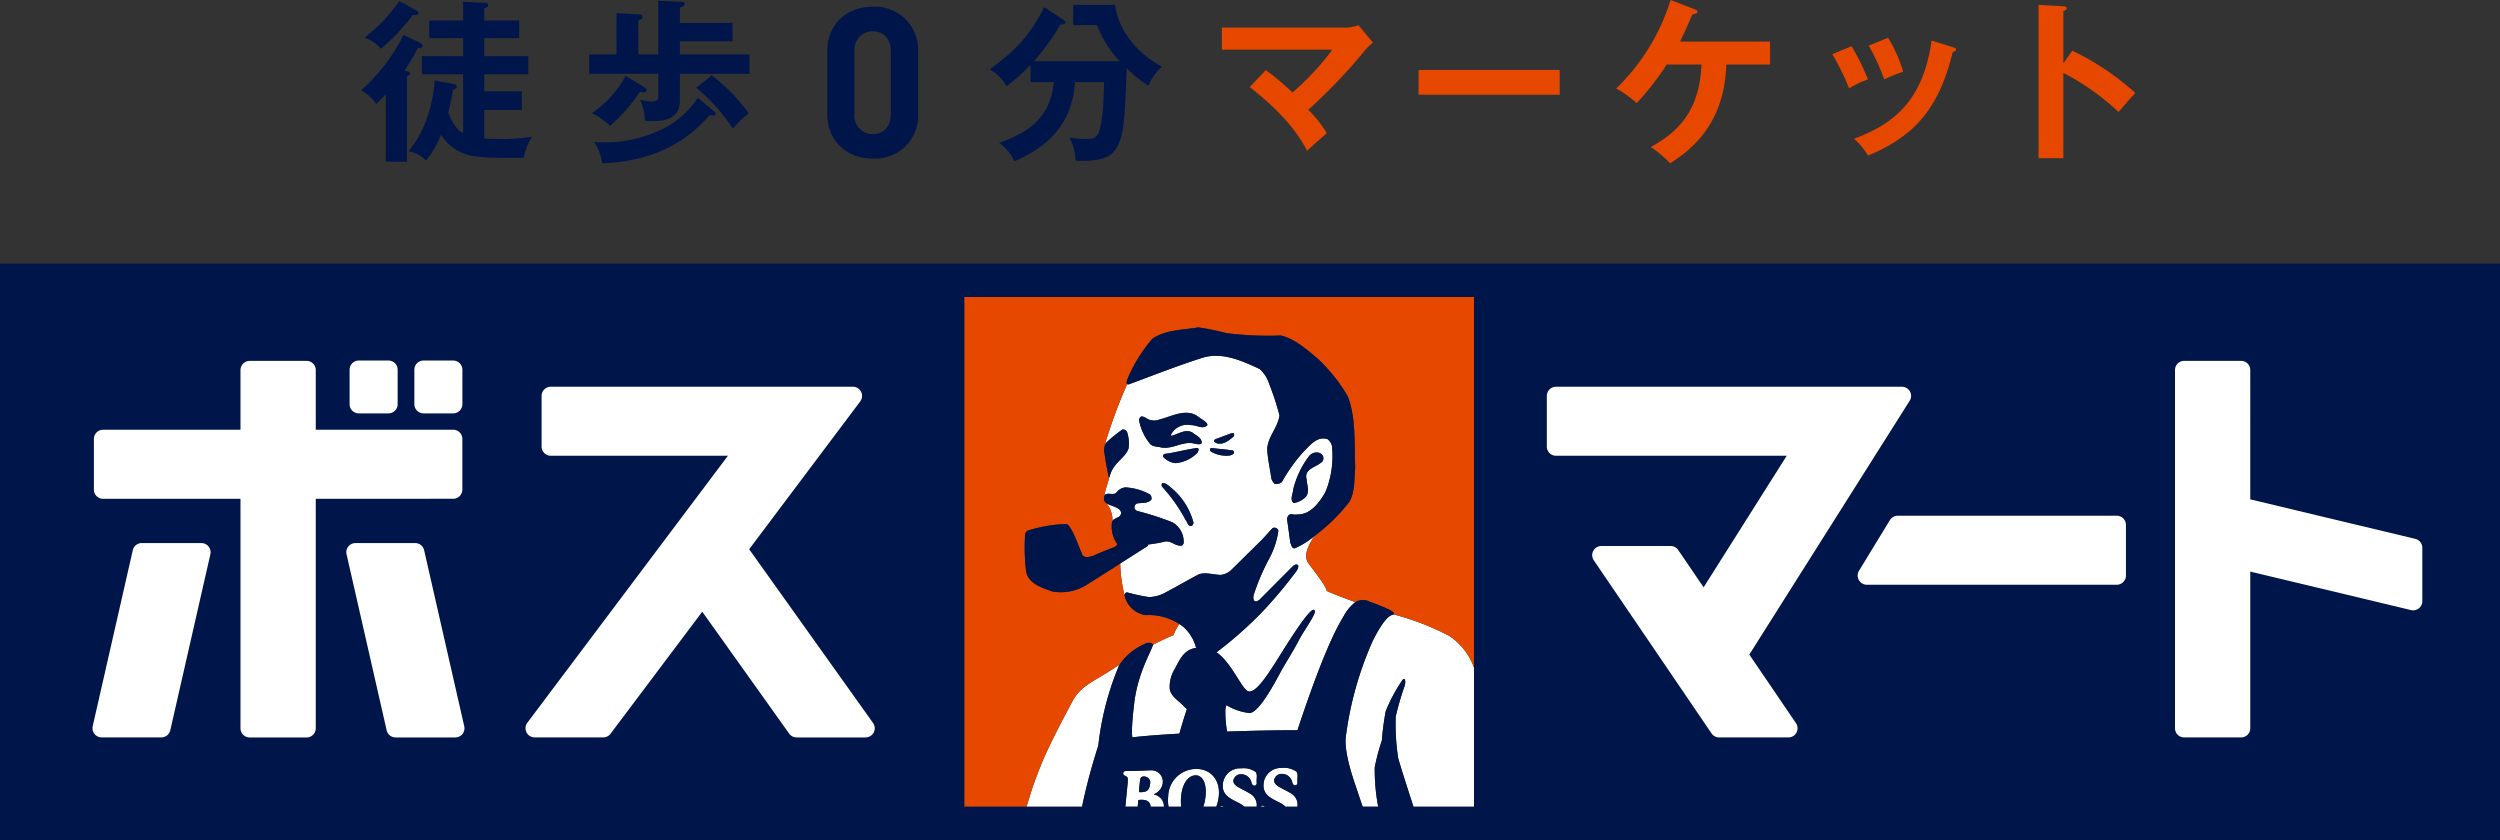 <svg id="main-logo_img" xmlns="http://www.w3.org/2000/svg" xmlns:xlink="http://www.w3.org/1999/xlink" width="364.983" height="122.649" viewBox="0 0 364.983 122.649">
  <rect x="0" y="0" width="364.983" height="122.649" fill="#333333" stroke="none"/>
  <defs>
    <clipPath id="clip-path">
      <rect id="長方形_1978" data-name="長方形 1978" width="364.983" height="122.649" fill="none"/>
    </clipPath>
  </defs>
  <g id="グループ_2787" data-name="グループ 2787" clip-path="url(#clip-path)">
    <path id="パス_1104" data-name="パス 1104" d="M387.662,175.767c.345-.224.685-.443,1.024-.661a3.378,3.378,0,0,0-.161.34,42.044,42.044,0,0,0-2.943,11.5,84.726,84.726,0,0,0-2.371,8.9H375.1c.189-.608.474-1.521.829-2.641.394-1.244,1.536-4.144,2.111-5.357,1.767-3.725,3.312-6.523,3.646-7.173,1.278-2.48,2.992-2.968,5.978-4.91m12.2-3.105a6.086,6.086,0,0,0-1.853-3.07q-.291-.226-.595-.422a6.154,6.154,0,0,0-.835,1.625,31.027,31.027,0,0,0-3,1.406c-.379,1.2-2.217,4.176-2.738,8.416-.543,4.422-.274,5.108-.274,5.108,1.591-.205,4.056-.39,6.853-.545.328-1.143.707-2.433,1.1-3.579-.164-.141-.341-.307-.539-.514-.768-.8-1.778-1.361-1.964-2.405a5.01,5.01,0,0,1,.768-3.013c.787-1.527,1.412-2.782,3.075-3.007m36.961-1.749a38.623,38.623,0,0,0-8.12-3.138c-.158.155-.966-.3-3.059,3.876a49.944,49.944,0,0,0-3.906,13.858c-.286,1.857.6,4.977,1.491,7.507,0,0,.421,1.3.959,2.831h2.264a28.785,28.785,0,0,1-.508-5.736,30.3,30.3,0,0,1,1.044-3.928,38.794,38.794,0,0,1,.561-4.274,23.822,23.822,0,0,1,2.416-4.52c.4-.557.594.179.286.989a42.036,42.036,0,0,0-1.244,4.3,33.01,33.01,0,0,0,.352,6.032c.21.848,1.4,4.559,2.244,7.139h8.837V175.558a9.264,9.264,0,0,0-3.615-4.645m-15.347-2.99c-1.361,2.211-3.3,6.178-6.818,16.768-2.386-.022-6.246.048-10.27.185a16.633,16.633,0,0,1-.25-3.226,5.556,5.556,0,0,1,.145-.63,8.42,8.42,0,0,0,3.4,1.155c1.471-.136,3.816-4.724,4.583-6.112.8-1.452,1.714-2.811,2.523-4.381.958-1.86,2.984-4.406,2.263-4.578-.684-.163-3.621,4.534-5.2,7.059-2.068,3.309-3.311,4.929-4.28,4.859-.952-.068-2.432-4.14-4.728-5.72a56.827,56.827,0,0,0,7.079-6.328,69.382,69.382,0,0,0,4.645-5.6c.575-.949-.111-1.084-.558-.658l-4.916,4.935-.227.137a.4.4,0,0,1-.567-.075,1.267,1.267,0,0,1,0-.883,32.33,32.33,0,0,1,2.146-5.042,12.3,12.3,0,0,0,1.43-4.218A.578.578,0,0,0,411,155.2l-1.454,1.6-4.6,4.535a2.7,2.7,0,0,1-1.489.671c-1.063-.026-2.175-.425-3.186-.093-1.694.887-3.345,1.862-5.027,2.742a5.107,5.107,0,0,1-2.3.583,27.508,27.508,0,0,1-3.172-.689.431.431,0,0,0-.343.487,20.953,20.953,0,0,1-.646-4.7c1.345-.86,2.688-1.72,4.025-2.568l.074-.211a22.771,22.771,0,0,0,2.251-.384c1.022-.334,1.622.672,2.611.551a.5.5,0,0,0,.3-.414,3.274,3.274,0,0,0-1.594-2.968,40.2,40.2,0,0,0-5.137-1.664.644.644,0,0,1-.465-.532.668.668,0,0,1,.334-.564c.737-.162,1.662.046,2.161-.61a.829.829,0,0,0-.211-.714,8.35,8.35,0,0,0-3.606-1.036,1.9,1.9,0,0,0-1.35.822c-.528.352-1.191-.137-1.671.308a1.767,1.767,0,0,0-.066.234c.093-.893.657-2.251.721-2.83.03.005.072-.051.113-.251a3.622,3.622,0,0,1,.562-1.207c.622-1,1.834-1.7,2.161-2.791a5.386,5.386,0,0,0-.195-2.3.668.668,0,0,0-.676-.442,17.486,17.486,0,0,0-2.331,1.884.756.756,0,0,0-.243.353,3.95,3.95,0,0,1,.127-.507,75.911,75.911,0,0,1,3.112-8.338c.006,0,.01.011.016.015a.632.632,0,0,0,.447-.072c3.411-1.268,7.075-2.7,10.558-3.81,2.89-.871,5.8.471,8.323,1.647a4.76,4.76,0,0,1,1.384,2.139,38.172,38.172,0,0,1,1.518,4.631c-.224,1.831-1.742,3.113-1.79,5,.09,1.448.41,2.788.6,4.191a1.635,1.635,0,0,0,.532.837l-.011-.024a1.145,1.145,0,0,0,1.05-.322,24.131,24.131,0,0,1,3.034-4.268c1.015-1.016,2.075-2.434,3.591-1.941a1.741,1.741,0,0,1,.651.971,13.775,13.775,0,0,1-.956,6.775c-.848,1.467-2.151,3.289-4.034,3.246a1.95,1.95,0,0,1-.82-.03.655.655,0,0,0-.453.1.875.875,0,0,0-.286.608l.478,3.489c.169.275.169.79.619.79a11.427,11.427,0,0,0,2.526-1.51c.125-.105.253-.212.38-.317-.913,1.388-1.522,2.7-1.03,3.771.36.632,2.64,3.32,2.823,4.28,1.445.624,2.837,1.154,4.176,1.624a6.207,6.207,0,0,0-1.649,1.938m-7.37-16.409a3.13,3.13,0,0,0,1.774-.9c.594-.708.183-1.675.139-2.5-.512-1.716,1.606-1.813,2.35-2.753a.938.938,0,0,0,.029-.7.976.976,0,0,0-.542-.473,1.4,1.4,0,0,0-1.5.491,13.141,13.141,0,0,0-2.29,4.791c-.014.663-.576,1.539.045,2.05m-14.613,2.892a9.853,9.853,0,0,0-3.3-5.15c-.394-.305-.787-.732-1.278-.64a.459.459,0,0,0-.016.5,23.324,23.324,0,0,1,3.455,4.9c.253.272.282.824.749.855.228-.031.33-.258.388-.473m.678-10.863-.119-.072c-1.61.209-3.139.662-4.747.866a.35.35,0,0,0-.269.394,2.842,2.842,0,0,0,1.8.96,5.125,5.125,0,0,0,3.246-1.537c.072-.183.225-.426.09-.61m.962-3.976-.886-.6c-1.76-1.414-3.952-.073-5.739.351a1.918,1.918,0,0,1-1.261.081c-.512-.048-.844-.551-1.383-.52-.211.074-.283.3-.333.5a7.5,7.5,0,0,0,1.653,3.54c.422.4,1.051.316,1.576.479,1.775.3,3.189-1.033,4.946-.546.283.048.768.181.975-.107.031-.624-.615-1.022-1.081-1.309-1.05-.978-2.326.031-3.35.271-.149-.223.139-.484.271-.682a2.716,2.716,0,0,1,2.641-.882c.8-.032,1.637.67,2.329.023.074-.284-.207-.406-.359-.6m4.253,4.477c0-.091-.095-.165-.171-.2-1.017-.167-2.115-.214-3.108-.376l-.178.1a.352.352,0,0,0,.075.412,4.354,4.354,0,0,0,2.868.582c.2-.123.585-.169.514-.521m.031-2.555a.258.258,0,0,0-.333-.183l-2.133.79c-.182.074-.47.134-.483.38.077.168.24.215.378.3.99.292,1.832-.41,2.54-1.02Zm-17.876,13.291c.006-.118.011-.237.028-.351a.912.912,0,0,0-.028.351m1.207-2.233c-.459-.542-1.524-.63-2.043-1.074a3.9,3.9,0,0,1,.863,1.732,2.385,2.385,0,0,1,.032,1.072.587.587,0,0,1,.371-.421c.3-.243.813-.276.909-.719a.621.621,0,0,0-.133-.589m-2.256-8.222a3.481,3.481,0,0,0,.056.4c.153,1.054.273,1.672.365,2.054-.163-.761-.3-1.607-.421-2.454M409.3,195.847h.586a.352.352,0,0,0-.586,0m5.189-5.126a2.99,2.99,0,0,0-2.107-.525,2.512,2.512,0,0,0-2.669,2.26c-.177,1.623,1.04,2.122,2.122,2.693a3.667,3.667,0,0,1,1.078.7h1.733a1.912,1.912,0,0,0-1.025-2c-.434-.279-1.14-.6-1.344-.741-.12-.079-1.075-.452-1.03-1.139a1.105,1.105,0,0,1,1.094-.911,1.536,1.536,0,0,1,1.566,1.281c.216.665.763.334.749.059a6.746,6.746,0,0,1,0-.766c.023-.241.046-.729-.165-.907m-5.952.052a2.98,2.98,0,0,0-2.107-.525,2.51,2.51,0,0,0-2.666,2.259c-.178,1.624,1.04,2.122,2.122,2.693a4.184,4.184,0,0,1,1.028.647H408.7a1.912,1.912,0,0,0-1.029-1.948c-.434-.279-1.138-.605-1.343-.742-.118-.078-1.075-.452-1.03-1.139a1.1,1.1,0,0,1,1.093-.911,1.536,1.536,0,0,1,1.566,1.281c.216.664.765.333.751.059a6.633,6.633,0,0,1,0-.767c.023-.24.046-.729-.168-.907m-5.15,5.074h.5a.346.346,0,0,0-.5,0m-8.222,0h-1.946c-.065-.939-.885-1.071-1.7-.992-.093.009-.093.009-.1.1-.005.054-.048.477-.09.89h-1.8c.142-1.439.342-3.471.342-3.471s.015-.348.012-.644c0-.2-.175-.314-.448-.437a.339.339,0,0,1,.1-.652c.36-.023,1.1-.014,1.834-.039.714-.023,1.429-.068,1.829-.068A1.657,1.657,0,0,1,395,192.289a1.979,1.979,0,0,1-1.256,1.705c-.043.026-.056.068.01.083a1.768,1.768,0,0,1,1.409,1.769m-2.939-4.408a.477.477,0,0,0-.52.4,17.452,17.452,0,0,0-.169,1.745c0,.125,0,.136.1.141.962.042,1.4-.238,1.5-1.164a.89.89,0,0,0-.911-1.119m7.64-1.105a4.088,4.088,0,0,0-4.081,4.01,5.473,5.473,0,0,0,.049,1.5h1.845a7.115,7.115,0,0,1,0-1.557c.18-1.9,1.088-3.012,2.106-3.021,1.126-.01,1.612,1.363,1.457,2.99a6.748,6.748,0,0,1-.334,1.587H402.8a5.665,5.665,0,0,0,.37-1.567c.231-2.437-1.271-3.964-3.308-3.947" transform="translate(-225.24 -78.073)" fill="#fff"/>
    <path id="パス_1105" data-name="パス 1105" d="M362.278,180.3c.394-1.244,1.536-4.144,2.111-5.357,1.767-3.725,3.312-6.523,3.647-7.173,1.278-2.48,2.992-2.968,5.978-4.91.345-.224.685-.443,1.024-.66a8.619,8.619,0,0,1,3.727-3.047,1.058,1.058,0,0,1,1.188.074c-.006.02-.016.045-.023.067a31.027,31.027,0,0,1,3-1.406,6.161,6.161,0,0,1,.835-1.626,8.224,8.224,0,0,0-4.948-1.3,3.74,3.74,0,0,1-3.034-2.839,20.978,20.978,0,0,1-.646-4.7c-1.651,1.056-3.305,2.11-4.96,3.143a7.03,7.03,0,0,1-4.975.931c-1.473-.522-3.562-1.14-3.815-3.046a28.3,28.3,0,0,1-.138-5.178.755.755,0,0,1,.5-.686,20.255,20.255,0,0,1,5.574-.927c.344.164.492.578.723.863.616,1.187,1.067,2.456,1.592,3.69.43.488,1.168.2,1.652.045,1.063-.517,2.053-.838,3.168-1.312.087-.134.364-.242.207-.435a4.354,4.354,0,0,1-.774-2.548c0-.032,0-.066.005-.1a.919.919,0,0,1,.028-.351,1.234,1.234,0,0,1,.032-.152,2.383,2.383,0,0,0-.032-1.071,3.9,3.9,0,0,0-.863-1.732.826.826,0,0,1-.262-.883c.093-.893.657-2.251.721-2.83,0,0-.006,0-.008,0-.077,0-.144-.507-.193-.739-.018-.078-.033-.163-.05-.243-.093-.383-.213-1-.365-2.054a3.5,3.5,0,0,1-.056-.4c-.027-.187-.054-.375-.079-.561a7,7,0,0,1,.142-.757,3.986,3.986,0,0,1,.127-.507,75.831,75.831,0,0,1,3.113-8.338c-.156-.127-.106-.413.173-1.066a21.985,21.985,0,0,1,3.516-5.578c1.954-1.325,4.374-1.258,6.7-1.646a35.868,35.868,0,0,1,4.053.824,46.836,46.836,0,0,0,8.006.352c2.012.506,3.652,1.952,5.3,3.325a24.52,24.52,0,0,1,4.434,5.525c1.262,3.164.946,6.9,1.111,10.417-.15,1.722-.031,3.551-.845,5a25.8,25.8,0,0,1-5.1,4.994c-.913,1.389-1.522,2.7-1.03,3.771.36.633,2.64,3.32,2.823,4.28,1.445.624,2.837,1.154,4.176,1.625a2.037,2.037,0,0,1,2.116-.034c.551.159,3.434,1.238,3.483,1.608.017.128.011.185-.021.217a38.663,38.663,0,0,1,8.12,3.138,9.26,9.26,0,0,1,3.615,4.646V108.522H352.368v74.417h9.081c.189-.608.474-1.521.829-2.641" transform="translate(-211.591 -65.165)" fill="#e64800"/>
    <path id="パス_1106" data-name="パス 1106" d="M0,180.487H364.983V96.32H0ZM140.777,101.2h74.417v74.417h-8.837c-.839-2.58-2.034-6.291-2.244-7.139a33,33,0,0,1-.352-6.032,42.137,42.137,0,0,1,1.244-4.3c.308-.81.109-1.546-.286-.989a23.847,23.847,0,0,0-2.416,4.52,38.984,38.984,0,0,0-.561,4.274,30.37,30.37,0,0,0-1.044,3.928,28.786,28.786,0,0,0,.509,5.735h-2.264c-.538-1.535-.959-2.831-.959-2.831-.887-2.53-1.777-5.65-1.491-7.507a49.956,49.956,0,0,1,3.906-13.858c2.093-4.171,2.9-3.72,3.06-3.876.032-.032.038-.089.021-.217-.049-.369-2.932-1.449-3.483-1.608a2.038,2.038,0,0,0-2.116.034,6.213,6.213,0,0,0-1.649,1.938c-1.361,2.211-3.3,6.178-6.818,16.768-2.386-.022-6.246.048-10.27.185a16.638,16.638,0,0,1-.25-3.226,5.523,5.523,0,0,1,.145-.63,8.418,8.418,0,0,0,3.4,1.155c1.471-.136,3.816-4.724,4.583-6.112.8-1.452,1.714-2.811,2.523-4.381.958-1.86,2.984-4.406,2.263-4.578-.684-.163-3.621,4.534-5.2,7.059-2.067,3.308-3.31,4.929-4.28,4.859-.952-.068-2.432-4.139-4.728-5.719a56.831,56.831,0,0,0,7.079-6.328,69.168,69.168,0,0,0,4.645-5.6c.575-.949-.111-1.084-.558-.658l-4.916,4.935-.227.137a.4.4,0,0,1-.568-.076,1.268,1.268,0,0,1,0-.883,32.318,32.318,0,0,1,2.146-5.042,12.3,12.3,0,0,0,1.43-4.218.578.578,0,0,0-.875-.367l-1.454,1.6-4.6,4.535a2.7,2.7,0,0,1-1.489.671c-1.062-.026-2.175-.425-3.186-.093-1.694.887-3.345,1.862-5.027,2.742a5.107,5.107,0,0,1-2.3.582,27.5,27.5,0,0,1-3.171-.689.431.431,0,0,0-.344.487,3.739,3.739,0,0,0,3.034,2.839,8.227,8.227,0,0,1,4.948,1.3q.3.2.6.422a6.089,6.089,0,0,1,1.853,3.07c-1.664.225-2.289,1.48-3.076,3.007a5.012,5.012,0,0,0-.768,3.013c.186,1.044,1.2,1.6,1.964,2.4a7.412,7.412,0,0,0,.539.514c-.391,1.147-.77,2.436-1.1,3.579-2.8.155-5.262.34-6.853.545,0,0-.269-.686.274-5.108.521-4.24,2.359-7.219,2.738-8.416.007-.022.017-.047.023-.067a1.058,1.058,0,0,0-1.188-.073,8.615,8.615,0,0,0-3.727,3.046,3.479,3.479,0,0,0-.161.34,42.052,42.052,0,0,0-2.942,11.5,84.777,84.777,0,0,0-2.372,8.9H140.777Zm23.857,70.3c0-.2-.175-.314-.448-.437a.339.339,0,0,1,.1-.652c.36-.023,1.1-.014,1.835-.039.714-.024,1.429-.069,1.829-.068a1.656,1.656,0,0,1,1.816,1.752,1.979,1.979,0,0,1-1.255,1.705c-.043.026-.056.068.01.083a1.767,1.767,0,0,1,1.409,1.769h-1.946c-.065-.938-.885-1.071-1.7-.991-.093.009-.093.009-.1.1-.005.054-.048.477-.089.889h-1.805c.142-1.439.343-3.471.343-3.471s.015-.348.012-.644m5.91,2.612a4.088,4.088,0,0,1,4.081-4.01c2.037-.018,3.54,1.51,3.308,3.947a5.658,5.658,0,0,1-.371,1.566h-1.895a6.759,6.759,0,0,0,.334-1.587c.155-1.627-.332-3-1.457-2.99-1.018.008-1.926,1.125-2.105,3.02a7.112,7.112,0,0,0,0,1.557h-1.845a5.486,5.486,0,0,1-.05-1.5m18.871-1.949c.014.275-.533.606-.749-.059a1.536,1.536,0,0,0-1.566-1.281,1.1,1.1,0,0,0-1.094.911c-.046.687.91,1.061,1.03,1.139.2.136.91.462,1.344.741a1.911,1.911,0,0,1,1.025,2h-1.733a3.664,3.664,0,0,0-1.078-.7c-1.081-.571-2.3-1.07-2.122-2.693a2.512,2.512,0,0,1,2.669-2.26,2.987,2.987,0,0,1,2.107.525c.21.179.187.666.165.907a6.827,6.827,0,0,0,0,.766m-11.27,3.452a.347.347,0,0,1,.5,0Zm6.5,0h-.586a.353.353,0,0,1,.586,0m-1.179-3.4c.014.275-.535.606-.75-.059a1.537,1.537,0,0,0-1.566-1.281,1.105,1.105,0,0,0-1.093.912c-.046.687.912,1.061,1.03,1.139.205.136.909.462,1.343.741a1.911,1.911,0,0,1,1.029,1.948h-1.784a4.2,4.2,0,0,0-1.028-.647c-1.082-.571-2.3-1.07-2.122-2.693a2.511,2.511,0,0,1,2.667-2.259,2.98,2.98,0,0,1,2.107.525c.213.178.19.666.167.907a6.636,6.636,0,0,0,0,.766m-3.324-48.4c.071.352-.317.4-.514.52a4.354,4.354,0,0,1-2.868-.582.352.352,0,0,1-.074-.412l.178-.1c.993.163,2.091.209,3.108.376.076.034.171.107.171.2m.032-2.555-.032.271c-.707.61-1.55,1.312-2.54,1.02-.137-.088-.3-.135-.378-.3.014-.246.3-.307.483-.38l2.133-.79a.258.258,0,0,1,.333.183m-3.926-1.319c-.692.647-1.534-.055-2.329-.023a2.717,2.717,0,0,0-2.641.881c-.132.2-.42.46-.271.683,1.024-.24,2.3-1.248,3.35-.271.466.288,1.112.686,1.081,1.31-.207.288-.692.155-.975.107-1.756-.487-3.171.851-4.946.546-.525-.163-1.154-.077-1.576-.479a7.5,7.5,0,0,1-1.653-3.54c.05-.2.121-.427.333-.5.539-.031.871.471,1.383.52a1.918,1.918,0,0,0,1.261-.081c1.787-.425,3.979-1.765,5.739-.351l.886.6c.152.2.433.319.359.6m-14.327,7.59s-.005,0-.008,0c-.077,0-.144-.507-.193-.739-.018-.078-.033-.163-.05-.243-.163-.761-.3-1.607-.421-2.454-.027-.187-.054-.376-.079-.561a7.012,7.012,0,0,1,.142-.757.759.759,0,0,1,.243-.353,17.43,17.43,0,0,1,2.332-1.884.667.667,0,0,1,.676.442,5.373,5.373,0,0,1,.195,2.3c-.327,1.094-1.539,1.793-2.161,2.791a3.615,3.615,0,0,0-.562,1.207c-.042.2-.084.256-.114.251m2.647-13.583a.189.189,0,0,1-.016-.015c-.156-.127-.106-.413.173-1.066a22,22,0,0,1,3.516-5.578c1.954-1.324,4.374-1.258,6.7-1.646a36.051,36.051,0,0,1,4.053.824,46.754,46.754,0,0,0,8.006.352c2.012.506,3.652,1.952,5.3,3.325a24.521,24.521,0,0,1,4.434,5.525c1.262,3.163.946,6.9,1.111,10.417-.15,1.722-.031,3.551-.845,5a25.783,25.783,0,0,1-5.1,4.994l-.38.318A11.426,11.426,0,0,1,189,137.9c-.449,0-.449-.515-.618-.79l-.478-3.489a.875.875,0,0,1,.286-.608.655.655,0,0,1,.453-.1,1.949,1.949,0,0,0,.82.03c1.882.043,3.185-1.779,4.033-3.246a13.77,13.77,0,0,0,.956-6.775,1.741,1.741,0,0,0-.651-.97c-1.516-.493-2.576.924-3.591,1.941a24.129,24.129,0,0,0-3.034,4.268,1.145,1.145,0,0,1-1.05.322l.011.024a1.636,1.636,0,0,1-.532-.837c-.195-1.4-.514-2.743-.6-4.191.047-1.883,1.565-3.164,1.789-5a38.134,38.134,0,0,0-1.518-4.63,4.757,4.757,0,0,0-1.384-2.139c-2.52-1.176-5.433-2.519-8.322-1.647-3.483,1.114-7.146,2.543-10.558,3.81a.63.63,0,0,1-.446.072m9.681,20.228c-.058.215-.16.442-.388.473-.468-.031-.5-.583-.749-.855a23.325,23.325,0,0,0-3.455-4.9.46.46,0,0,1,.016-.5c.491-.091.885.335,1.278.64a9.848,9.848,0,0,1,3.3,5.15m.678-10.863c.135.185-.018.428-.09.61a5.122,5.122,0,0,1-3.245,1.537,2.841,2.841,0,0,1-1.8-.96.35.35,0,0,1,.269-.394c1.608-.2,3.137-.657,4.747-.866Zm-7.36,14.228c-1.338.848-2.68,1.708-4.025,2.567-1.651,1.056-3.305,2.111-4.96,3.143a7.03,7.03,0,0,1-4.975.931c-1.473-.523-3.563-1.14-3.815-3.046a28.3,28.3,0,0,1-.138-5.177.755.755,0,0,1,.5-.686,20.223,20.223,0,0,1,5.574-.927c.344.164.492.578.723.863.616,1.187,1.067,2.456,1.592,3.69.429.488,1.168.2,1.652.045,1.063-.517,2.054-.838,3.168-1.312.087-.134.364-.241.207-.435a4.351,4.351,0,0,1-.774-2.548c0-.032,0-.066.005-.1.006-.117.011-.237.028-.35a1.329,1.329,0,0,1,.032-.153.59.59,0,0,1,.371-.421c.3-.242.813-.276.909-.719a.621.621,0,0,0-.133-.589c-.459-.542-1.524-.63-2.043-1.074a.825.825,0,0,1-.262-.883,1.827,1.827,0,0,1,.066-.234c.48-.445,1.143.043,1.671-.308a1.9,1.9,0,0,1,1.35-.822,8.348,8.348,0,0,1,3.606,1.036.828.828,0,0,1,.211.714c-.5.656-1.424.448-2.161.61a.668.668,0,0,0-.334.564.644.644,0,0,0,.465.532,40.188,40.188,0,0,1,5.137,1.664,3.274,3.274,0,0,1,1.594,2.968.5.5,0,0,1-.3.414c-.99.121-1.59-.884-2.611-.551a22.817,22.817,0,0,1-2.251.384Zm21.25-8.308a13.138,13.138,0,0,1,2.29-4.79,1.4,1.4,0,0,1,1.5-.491.975.975,0,0,1,.542.473.938.938,0,0,1-.029.7c-.743.94-2.861,1.036-2.35,2.753.045.829.455,1.8-.139,2.5a3.129,3.129,0,0,1-1.774.9c-.62-.511-.059-1.387-.045-2.05M166.3,173.345a17.451,17.451,0,0,1,.169-1.745.477.477,0,0,1,.52-.4.89.89,0,0,1,.911,1.119c-.109.926-.543,1.205-1.5,1.164-.092-.005-.091-.016-.1-.141" transform="translate(0 -57.838)" fill="#00164b"/>
    <path id="パス_1107" data-name="パス 1107" d="M140.615,6.483a.525.525,0,0,1,.332.434c0,.23-.281.358-.689.332a28.126,28.126,0,0,1-1.94,3.267c.536.153.817.23.817.434,0,.179-.255.332-.459.434V23.838h-3.088V14.012c-.587.612-1.021,1.021-1.378,1.378a7.852,7.852,0,0,0-2.221-1.99,26.733,26.733,0,0,0,6.177-8.065Zm-.587-4.747c.179.1.332.23.332.383,0,.383-.511.332-.817.281a29.221,29.221,0,0,1-4.67,4.951,5.849,5.849,0,0,0-2.4-1.633A23.27,23.27,0,0,0,137.553.383Zm5.385,10.745c.306.051.536.179.536.408,0,.153-.229.332-.561.459-.332,1.965-.612,3.012-.689,3.292.868,2.272,1.71,2.756,2.169,3.037v-8.6h-6.023V8.423h6.023V5.794h-4.952V3.216h4.952V.485l3.088.153c.28.026.587.077.587.332,0,.28-.307.383-.587.51V3.216h5.1V5.794h-5.1V8.423h6.432v2.654h-6.432v2.476h5.487v2.731h-5.487v4.16c.306.025.842.076,2.093.076a29.52,29.52,0,0,0,4.9-.332,8.5,8.5,0,0,0-1.225,3.088c-4.62,0-5.9,0-7.631-.306a6.835,6.835,0,0,1-4.441-3.063,14.5,14.5,0,0,1-2.195,3.752,4.759,4.759,0,0,0-2.578-1.353c3.113-3.6,3.726-8.576,3.828-10.337Z" transform="translate(-79.257 -0.23)" fill="#00164b"/>
    <path id="パス_1108" data-name="パス 1108" d="M238.71,8.091v2.833H228.552v3.726c0,2.374-1.225,3.395-5.13,3.139a6.46,6.46,0,0,0-.715-3.063,9.463,9.463,0,0,0,1.634.255c.97,0,1.046-.332,1.046-.893V10.924H215.306V8.091h3.982V2.068l3.241.179c.2,0,.587.026.587.358,0,.255-.255.408-.638.536V8.091h2.91V.256l3.292.153c.179,0,.587.026.587.332,0,.23-.306.383-.714.536V3.5h7.682v2.68h-7.682V8.091Zm-15.415,4.747c.229.153.408.255.408.434,0,.255-.229.357-.459.357a2.427,2.427,0,0,1-.536-.076,23.494,23.494,0,0,1-4.364,4.977,8.7,8.7,0,0,0-2.68-1.838,15.2,15.2,0,0,0,4.952-5.461Zm10.183,3.522c.2.153.28.281.28.434,0,.128-.127.23-.332.23a1.475,1.475,0,0,1-.485-.1c-1.787,1.965-6.075,6.738-15.722,7.07a7.786,7.786,0,0,0-1.2-3.114c.485.025.944.051,1.659.051a18.84,18.84,0,0,0,9.061-2.323,12.826,12.826,0,0,0,4.415-4.186Zm-.281-5.207a25.7,25.7,0,0,1,5.411,5.564,12.881,12.881,0,0,0-2.323,2.221,26.843,26.843,0,0,0-5.36-5.972Z" transform="translate(-129.287 -0.154)" fill="#00164b"/>
    <path id="パス_1109" data-name="パス 1109" d="M308.952,24.627c-3.553,0-6.646-2.328-6.646-6.493V8.946c0-4.165,3.093-6.493,6.646-6.493a6.265,6.265,0,0,1,6.616,6.493v9.189a6.265,6.265,0,0,1-6.616,6.493m2.634-15.62c0-1.837-1.072-2.97-2.634-2.97a2.664,2.664,0,0,0-2.664,2.97v9.1a2.638,2.638,0,0,0,2.664,2.94c1.562,0,2.634-1.1,2.634-2.94Z" transform="translate(-181.529 -1.473)" fill="#00164b"/>
    <path id="パス_1110" data-name="パス 1110" d="M367.621,13.069V10.542a25.26,25.26,0,0,1-3.522,3.114,6.163,6.163,0,0,0-2.45-2.45c3.19-2.374,5.564-4.314,7.963-9.086l2.68,1.761c.179.127.408.255.408.459,0,.255-.306.306-.714.306a31.92,31.92,0,0,1-3.879,5.36h12.506a16.288,16.288,0,0,1-3.292-5.258h-3.471V1.788h6.1c.408,3.139,2.6,6.713,6.865,9.035a7.676,7.676,0,0,0-1.99,2.757,16.234,16.234,0,0,1-3.165-2.552c-.306,8.141-.408,10.974-2.3,12.582-1.072.944-3.777,1.021-5.155.919a7.941,7.941,0,0,0-.919-3.369,16.149,16.149,0,0,0,2.246.2c1.736,0,2.195,0,2.654-4.313.051-.612.153-3.42.179-3.982H374.1c-.434,7.274-5.513,10.081-8.831,11.562a6.73,6.73,0,0,0-2.246-2.706c3.956-1.378,7.554-3.5,7.963-8.856Z" transform="translate(-217.164 -1.074)" fill="#00164b"/>
    <path id="パス_1111" data-name="パス 1111" d="M452.924,15.758a38.836,38.836,0,0,1,3.9,3.267,38.447,38.447,0,0,0,5.819-6.253h-16.13V9.556h18.223a5.657,5.657,0,0,0,1.71-.357l2.119,2.552a9.534,9.534,0,0,0-1.021.944,78.259,78.259,0,0,1-8.423,8.857,16.885,16.885,0,0,1,2.706,3.42c-.281.255-1.582,1.378-1.838,1.608-.459.408-.74.689-1.021.97-.766-1.429-2.6-4.824-8.4-9.316Z" transform="translate(-268.126 -5.524)" fill="#e64800"/>
    <rect id="長方形_1977" data-name="長方形 1977" width="20.608" height="3.624" transform="translate(207.096 10.209)" fill="#e64800"/>
    <path id="パス_1112" data-name="パス 1112" d="M597.974,9.418a39.512,39.512,0,0,1-4.39,5.64,15.3,15.3,0,0,0-2.987-2.144A30.344,30.344,0,0,0,598.536,0l3.522,1.353c.179.077.408.179.408.383,0,.255-.51.332-.766.383-.562,1.378-1.149,2.655-1.787,3.956h13.144V9.418h-6.381c-.2,4.926-1.71,10.413-8.218,14.421a15.281,15.281,0,0,0-2.808-2.374c3.5-1.965,7.1-4.8,7.4-12.047Z" transform="translate(-354.643)" fill="#e64800"/>
    <path id="パス_1113" data-name="パス 1113" d="M672.382,15.024a35.548,35.548,0,0,1,2.4,4.849,13.167,13.167,0,0,0-2.756,1.327,34.939,34.939,0,0,0-2.45-5Zm14.8.153c.255.076.46.127.46.332,0,.255-.332.332-.485.358-1.965,7.988-5.309,12.2-12.379,15.135a9.348,9.348,0,0,0-2.042-2.45c5.309-2.016,10.03-5.079,11.332-14.344ZM677.716,13.8a19.988,19.988,0,0,1,2.195,4.952,25.143,25.143,0,0,0-2.756,1.123,31.706,31.706,0,0,0-2.272-4.926Z" transform="translate(-402.067 -8.286)" fill="#e64800"/>
    <path id="パス_1114" data-name="パス 1114" d="M749.854,8.476a38.308,38.308,0,0,1,9.214,6.177c-1,1.046-1.352,1.48-2.45,2.782a35.36,35.36,0,0,0-8.065-5.717V24.172h-3.624V1.789l3.624.2c.255.026.485.051.485.281,0,.28-.332.357-.485.383v7.657Z" transform="translate(-447.316 -1.074)" fill="#e64800"/>
    <path id="パス_1115" data-name="パス 1115" d="M146.674,186.777H136.6a1.334,1.334,0,0,1-1.086-.559l-12.69-17.8-13.39,17.82a1.34,1.34,0,0,1-1.072.535h-10a1.341,1.341,0,0,1-1.072-2.146l29.285-38.975h-25.86a1.344,1.344,0,0,1-1.344-1.344v-7.387a1.344,1.344,0,0,1,1.344-1.344h44.1a1.341,1.341,0,0,1,1.072,2.146L129.673,159.3l18.087,25.365a1.334,1.334,0,0,1-1.086,2.108m184-23.636V155.75a1.342,1.342,0,0,0-1.342-1.342H297.357a1.342,1.342,0,0,0-1.146.643l-4.507,7.391a1.342,1.342,0,0,0,1.146,2.041h36.485a1.342,1.342,0,0,0,1.342-1.342m42.239-5.356-24.091-5.767V133.137a1.337,1.337,0,0,0-1.337-1.337h-8.315a1.337,1.337,0,0,0-1.337,1.337v52.3a1.337,1.337,0,0,0,1.337,1.337h8.315a1.337,1.337,0,0,0,1.337-1.337V162.565l23.469,5.618a1.336,1.336,0,0,0,1.647-1.3v-7.8a1.336,1.336,0,0,0-1.025-1.3M88.077,185.147,82.221,159.44a1.334,1.334,0,0,0-1.3-1.037H72.195a1.334,1.334,0,0,0-1.3,1.63l5.856,25.707a1.333,1.333,0,0,0,1.3,1.037h8.726a1.334,1.334,0,0,0,1.3-1.63M49.7,158.4H41a1.346,1.346,0,0,0-1.313,1.047l-5.85,25.681a1.346,1.346,0,0,0,1.313,1.645h8.7a1.347,1.347,0,0,0,1.313-1.047l5.85-25.681A1.346,1.346,0,0,0,49.7,158.4m36.761-6.469a1.34,1.34,0,0,0,1.34-1.34v-7.4a1.34,1.34,0,0,0-1.34-1.34H66.4v-8.718A1.341,1.341,0,0,0,65.06,131.8H56.753a1.341,1.341,0,0,0-1.341,1.341v8.718H35.347a1.34,1.34,0,0,0-1.34,1.34v7.4a1.34,1.34,0,0,0,1.34,1.34H55.412v33.5a1.341,1.341,0,0,0,1.341,1.341H65.06a1.341,1.341,0,0,0,1.341-1.341v-33.5ZM82.14,139.467h4.32a1.346,1.346,0,0,0,1.346-1.346V133.1a1.346,1.346,0,0,0-1.346-1.346H82.14a1.346,1.346,0,0,0-1.346,1.346v5.02a1.346,1.346,0,0,0,1.346,1.346m-9.461,0h4.336a1.338,1.338,0,0,0,1.338-1.338v-5.036a1.338,1.338,0,0,0-1.338-1.338H72.679a1.338,1.338,0,0,0-1.338,1.338v5.036a1.338,1.338,0,0,0,1.338,1.338m225.3-3.886H247.465a1.337,1.337,0,0,0-1.337,1.337v7.4a1.337,1.337,0,0,0,1.337,1.337h33.688l-12.136,19.208-3.706-5.447a1.335,1.335,0,0,0-1.1-.584H254.084a1.335,1.335,0,0,0-1.1,2.086l17.195,25.275a1.335,1.335,0,0,0,1.1.584H281.4a1.334,1.334,0,0,0,1.1-2.085l-6.811-10.012,23.411-37.053a1.333,1.333,0,0,0-1.127-2.046" transform="translate(-20.301 -79.116)" fill="#fff"/>
  </g>
</svg>
